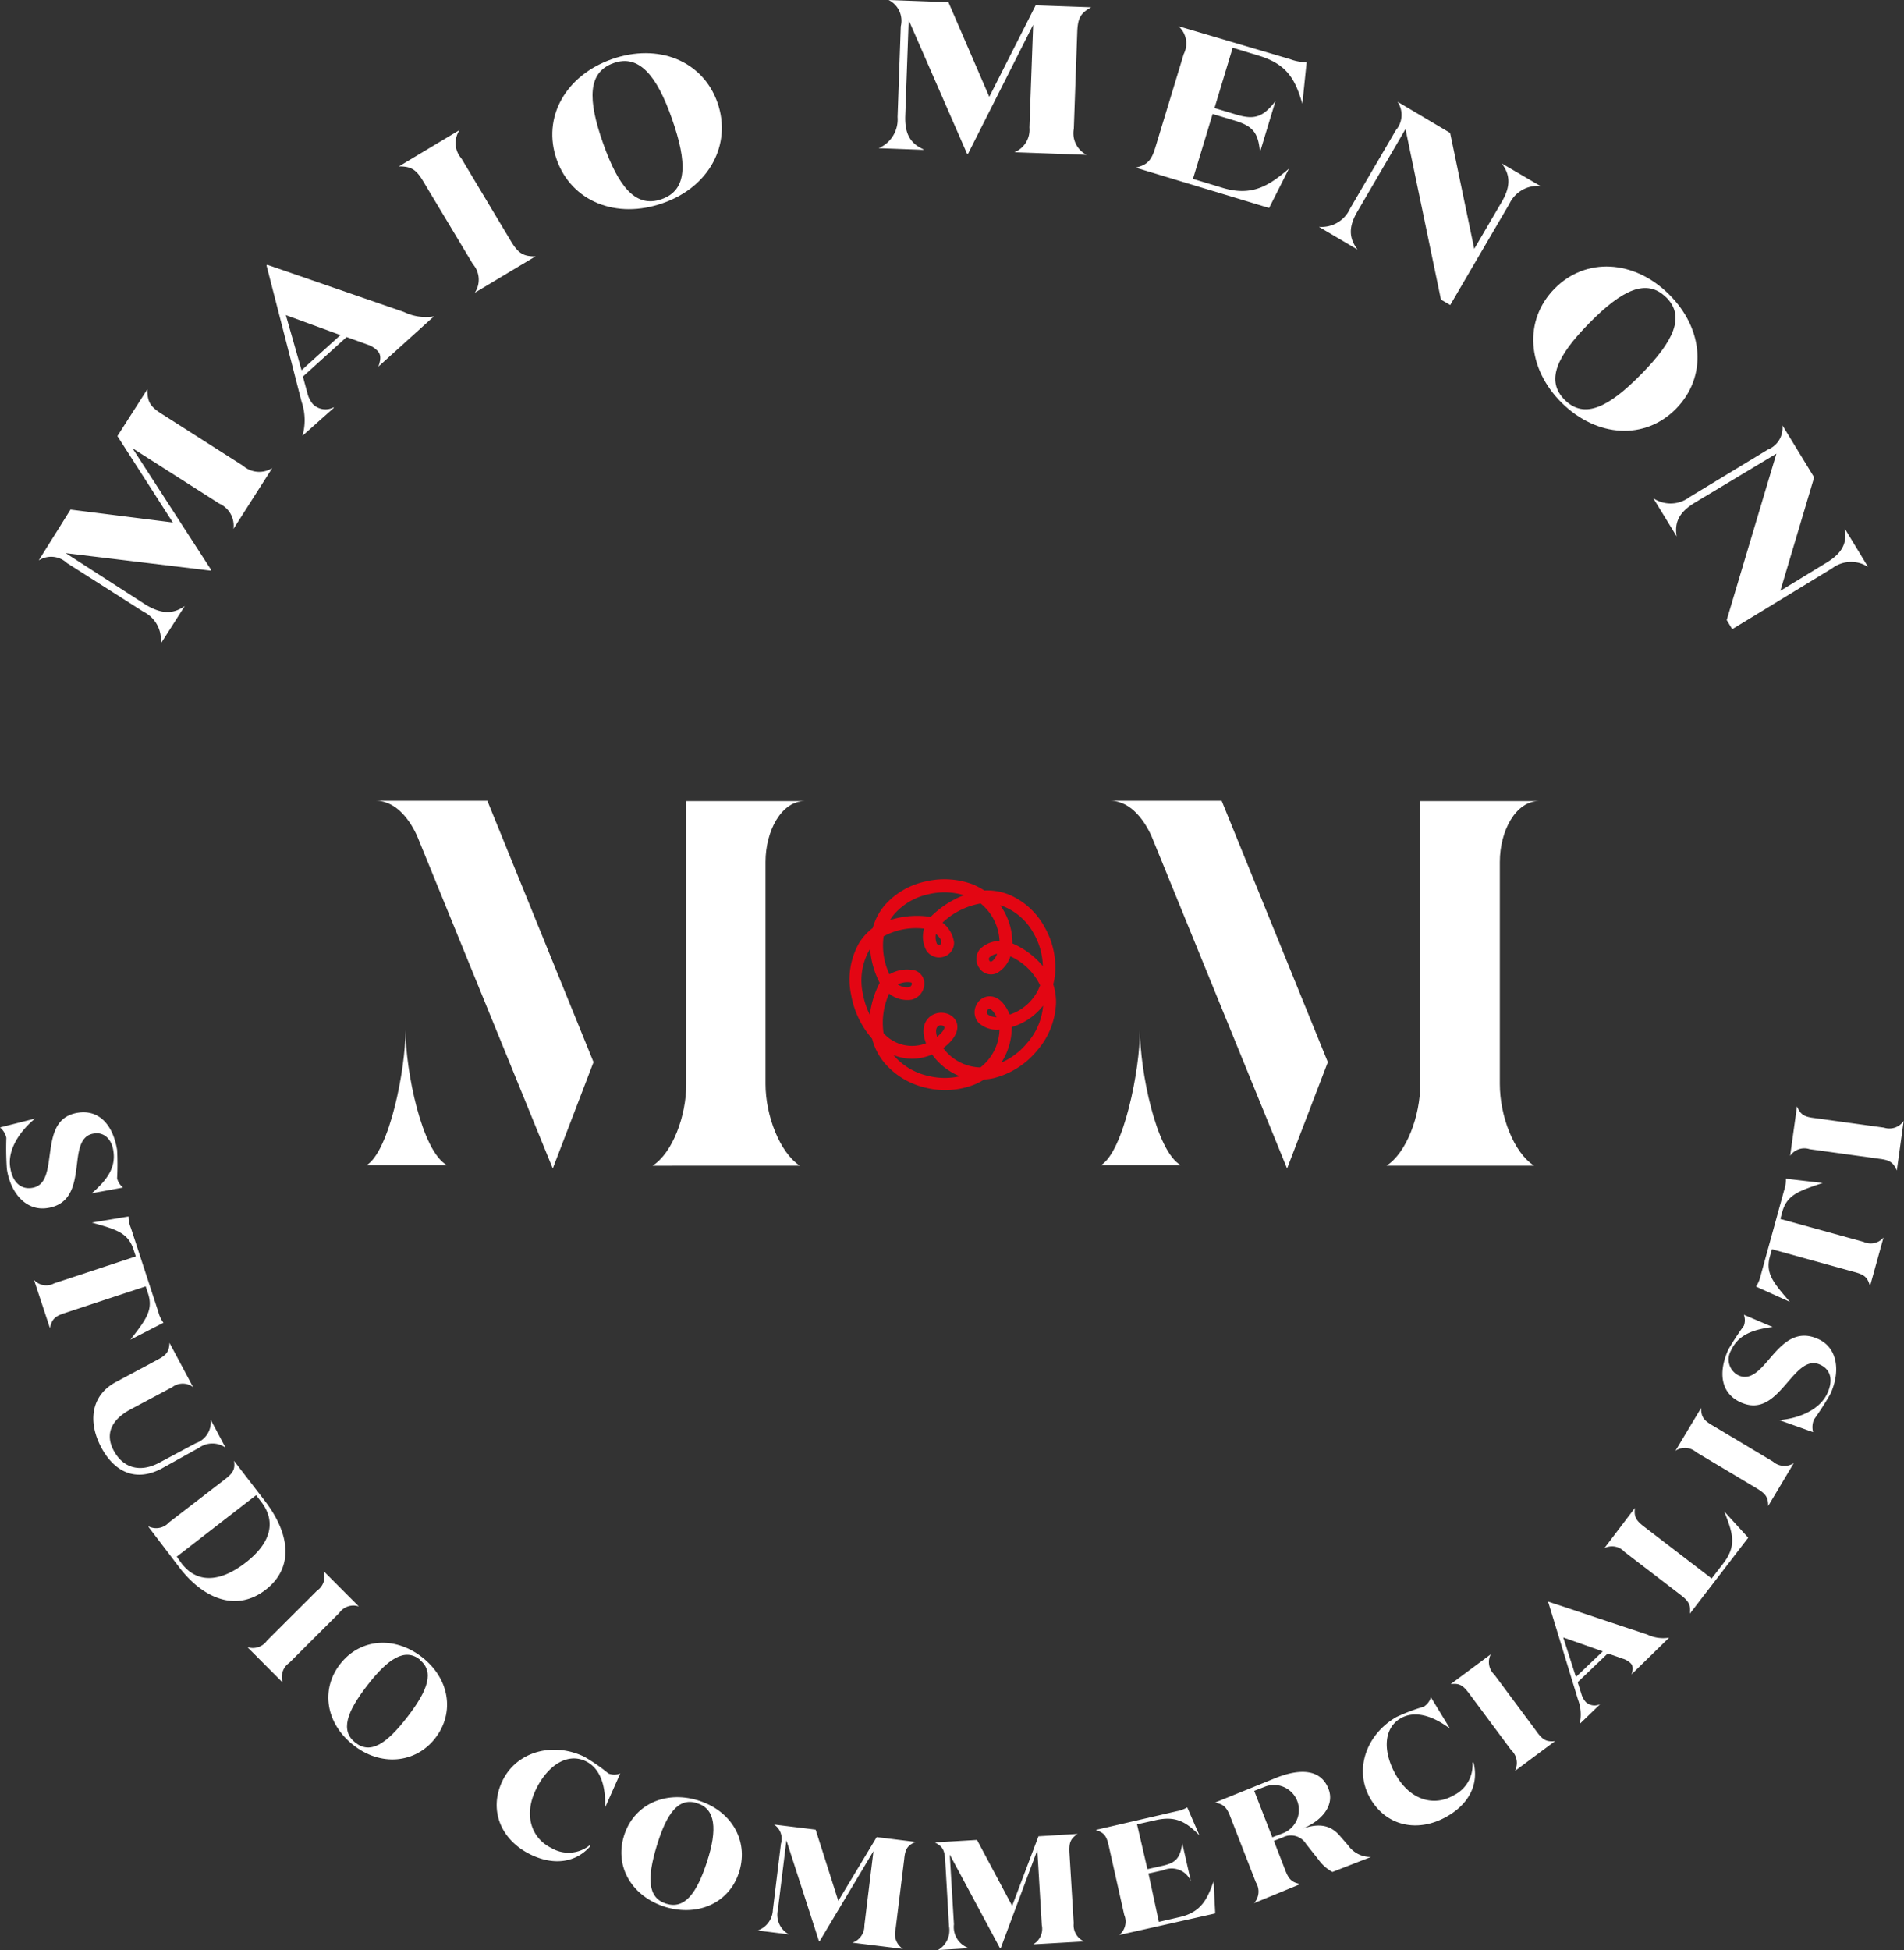 <?xml version="1.0" encoding="UTF-8"?> <svg xmlns="http://www.w3.org/2000/svg" viewBox="0 0 183.11 187.54"><rect x="0" y="0" width="183.11" height="187.54" fill="#333333" stroke="none"/><defs><style>.cls-1{fill:#fff;}.cls-2{fill:#e30613;stroke:#e30613;stroke-miterlimit:10;stroke-width:0.5px;}</style></defs><g id="Livello_2" data-name="Livello 2"><g id="Livello_1-2" data-name="Livello 1"><path class="cls-1" d="M39,99.05c0,3.83-1.56,11.67-3.76,13H43C40.53,110.7,39,102.88,39,99.05Z"></path><path class="cls-1" d="M36.16,77c2,0,3.36,2,4,3.49l13,31.87,3.92-10.23L46.87,77Z"></path><path class="cls-1" d="M73.62,104.23V82.88c0-3,1.54-5.85,3.76-5.85H66v27.2c0,3.07-1.31,6.62-3.24,7.86H76.92C75,110.83,73.62,107.29,73.62,104.23Z"></path><path class="cls-1" d="M109.63,99.05c0,3.83-1.56,11.67-3.76,13h7.7C111.15,110.7,109.63,102.88,109.63,99.05Z"></path><path class="cls-1" d="M106.78,77c2,0,3.36,2,4,3.49l13,31.87,3.92-10.23L117.49,77Z"></path><path class="cls-1" d="M144.24,104.23V82.88c0-3,1.54-5.85,3.75-5.85h-11.4v27.2c0,3.07-1.32,6.62-3.25,7.86h14.2C145.57,110.83,144.24,107.29,144.24,104.23Z"></path><path class="cls-2" d="M96.38,90.75a5.17,5.17,0,0,0-2-4.14,7.37,7.37,0,0,0-4.13,2.14,2.68,2.68,0,0,1,1.25,1.86,1.14,1.14,0,0,1-.83,1.15,1.21,1.21,0,0,1-1.35-.47,2.5,2.5,0,0,1-.11-2.2,6.82,6.82,0,0,0-4.46.78,6.76,6.76,0,0,0,.69,4.18,3.1,3.1,0,0,1,2.47-.5,1.08,1.08,0,0,1,.71,1.25,1.35,1.35,0,0,1-1,1.08,2.52,2.52,0,0,1-2.19-.75,7,7,0,0,0-.69,4.34l.09.09a3.94,3.94,0,0,0,4.55.89c-.64-1.48-.2-2.32.46-2.66a1.49,1.49,0,0,1,1-.13,1.26,1.26,0,0,1,.82.53c.36.56.2,1.48-1.29,2.53a4.8,4.8,0,0,0,4,2.17,5,5,0,0,0,2-4.18,2.36,2.36,0,0,1-2.06-.52,1.26,1.26,0,0,1-.15-1.51,1.15,1.15,0,0,1,1.38-.57c.48.15,1,.66,1.42,1.75a4.9,4.9,0,0,0,3.34-3.13A6.11,6.11,0,0,0,97,91.61a2.59,2.59,0,0,1-1.27,1.75,1.1,1.1,0,0,1-1.35-.43h0a1.25,1.25,0,0,1,0-1.44,2.38,2.38,0,0,1,2-.74Zm-2.92-4.69L93.25,86a6.75,6.75,0,0,0-4-.26,6.31,6.31,0,0,0-3.44,2,4.66,4.66,0,0,0-.72,1.17,8.36,8.36,0,0,1,4.5-.48,8.94,8.94,0,0,1,3.88-2.35Zm.06-.76a6.23,6.23,0,0,1,1.08.58,5.39,5.39,0,0,1,2.28.35,6.72,6.72,0,0,1,3.34,3,7.58,7.58,0,0,1,1,4.42,6.07,6.07,0,0,1-.19,1,5.45,5.45,0,0,1,.28,1.73,7.12,7.12,0,0,1-1.74,4.45,7.66,7.66,0,0,1-4,2.58,4.82,4.82,0,0,1-1,.14,5.65,5.65,0,0,1-.94.5,7.46,7.46,0,0,1-4.49.31,7.1,7.1,0,0,1-3.89-2.32,5.59,5.59,0,0,1-1.15-2.28,8.43,8.43,0,0,1-2-4.15,6.84,6.84,0,0,1,.75-4.83,5.23,5.23,0,0,1,1.3-1.4,5.48,5.48,0,0,1,1.12-2.17A7,7,0,0,1,89.08,85a7.54,7.54,0,0,1,4.44.29Zm2,1.32a6,6,0,0,1,1.59,4.26,7.49,7.49,0,0,1,3.41,2.74v0a6.87,6.87,0,0,0-.9-4,6,6,0,0,0-3-2.69,4.79,4.79,0,0,0-1.13-.28ZM84.91,94.55a8.09,8.09,0,0,1-1-4,4.89,4.89,0,0,0-.52.68,6.2,6.2,0,0,0-.66,4.33,8,8,0,0,0,1.12,2.88,8.55,8.55,0,0,1,1-3.87Zm2.77-.33a2.35,2.35,0,0,0-1.76.4,1.82,1.82,0,0,0,1.52.56.65.65,0,0,0,.5-.5.4.4,0,0,0-.26-.46Zm-2.49,6.56a4.93,4.93,0,0,0,.57.86,6.37,6.37,0,0,0,3.5,2.07,6.79,6.79,0,0,0,3.9-.21,5.77,5.77,0,0,1-3.43-2.42,4.54,4.54,0,0,1-4.54-.3Zm11.86-2.21a6.06,6.06,0,0,1-1.46,4.14A7.05,7.05,0,0,0,99,100.42a6.42,6.42,0,0,0,1.58-4,3.64,3.64,0,0,0,0-.57,5.71,5.71,0,0,1-3.5,2.71Zm-2.25-.86a1.7,1.7,0,0,0,1.41.3c-.31-.78-.64-1.13-.93-1.22a.46.46,0,0,0-.54.24.57.57,0,0,0,.06.68Zm-4-7.08c0-.32-.25-.75-.91-1.26a1.84,1.84,0,0,0,0,1.51.5.5,0,0,0,.56.19.43.43,0,0,0,.32-.44Zm-.65,7.8c-.35.18-.56.69-.15,1.67,1-.73,1.21-1.25,1-1.53a.59.59,0,0,0-.36-.21.75.75,0,0,0-.53.07Zm5.28-5.74c.28-.11.58-.47.83-1.23a1.64,1.64,0,0,0-1.31.45.53.53,0,0,0,0,.61h0a.4.4,0,0,0,.49.17Z"></path><path class="cls-1" d="M9,109c-1.19.19-1.42,1.41-1.58,2.79-.23,1.83-.42,4-2.86,4.37C2.5,116.48,1,114.7.66,112.41a28.51,28.51,0,0,1-.05-3,1.83,1.83,0,0,0-.61-1l3.36-.85v0C1.66,109,.69,110.77,1,112.35c.21,1.3,1,2.06,2.1,1.87,1.41-.23,1.49-1.86,1.73-3.52s.58-3.36,2.63-3.7,3.4,1.14,3.8,3.57a25.87,25.87,0,0,1,0,2.73,1.65,1.65,0,0,0,.57.89l-3,.55v0c1.41-1.23,2.34-2.43,2.07-4.09C10.75,109.56,10,108.81,9,109Z"></path><path class="cls-1" d="M15.24,126.19a2.9,2.9,0,0,0,.48,1l-3.18,1.63v0c1.49-1.93,2.23-2.84,1.69-4.47l-.22-.66-7.85,2.59c-.93.31-1.17.61-1.36,1.42h0l-1.53-4.63h0a1.59,1.59,0,0,0,1.94.33l7.85-2.59-.22-.66c-.54-1.64-1.67-1.93-4-2.59v0l3.52-.59a2.94,2.94,0,0,0,.23,1.11Z"></path><path class="cls-1" d="M15.56,141.2c-2.45,1.31-4.52.4-5.81-2s-1.07-5,1.41-6.32l4-2.14c.86-.46,1.1-.77,1.14-1.62h0l2.27,4.26h0a1.65,1.65,0,0,0-2,0l-4,2.13c-1.87,1-2.5,2.39-1.62,4s2.47,2.14,4.36,1.14l3.52-1.88a2.13,2.13,0,0,0,1.43-2.26h0l1.43,2.69h0a2.2,2.2,0,0,0-2.53,0Z"></path><path class="cls-1" d="M14.3,146.78a1.65,1.65,0,0,0,1.95-.39l5.39-4.15c.78-.6,1-1,.86-1.78l0,0,2.94,3.82c2.45,3.17,2.87,6.45.1,8.59s-5.93.91-8.26-2.11l-3-3.94Zm3.17,3.56c1.45,1.88,3.62,1.86,6.12-.06s3-4,1.5-5.91l-.46-.6L17,149.68Z"></path><path class="cls-1" d="M27.18,161.78l0,0-3.39-3.4,0,0a1.66,1.66,0,0,0,1.89-.63l4.81-4.8a1.64,1.64,0,0,0,.63-1.88l0,0,3.39,3.4,0,0a1.65,1.65,0,0,0-1.88.62l-4.81,4.8A1.67,1.67,0,0,0,27.18,161.78Z"></path><path class="cls-1" d="M34,167.81c-2.64-2.05-3.21-5.33-1.29-7.8s5.23-2.72,7.87-.67,3.19,5.32,1.28,7.79S36.57,169.85,34,167.81Zm6.39-8.23c-1.46-1.14-3.05-.12-5.06,2.47s-2.61,4.38-1.15,5.52,3,.11,5-2.48S41.79,160.71,40.34,159.58Z"></path><path class="cls-1" d="M58.19,173.81h0c.08-2-.41-3.76-1.86-4.46-1.81-.87-3.71.48-4.79,2.72-1.23,2.54-.38,4.73,1.51,5.64a3.23,3.23,0,0,0,3.65-.27l.08.07c-1.36,1.56-3.45,1.92-5.72.83-2.87-1.38-4.1-4.27-2.74-7.1s4.86-3.77,7.87-2.32a16.92,16.92,0,0,1,2.32,1.61,1.55,1.55,0,0,0,1.14,0Z"></path><path class="cls-1" d="M64,183.37c-3.2-1-4.91-3.83-4-6.82s3.92-4.41,7.11-3.44,4.89,3.82,4,6.81S67.22,184.33,64,183.37Zm3-10c-1.77-.54-2.89,1-3.84,4.12s-.87,5,.9,5.56S67,182.09,68,179,68.82,173.93,67.06,173.4Z"></path><path class="cls-1" d="M75.86,186v0l-3-.37v0a2.19,2.19,0,0,0,1.47-2l.77-6.33a1.64,1.64,0,0,0-.66-1.86v0l4,.49,2.18,6.85,3.69-6.13,3.74.46v0c-.77.34-1,.67-1.09,1.65l-.83,6.74a1.72,1.72,0,0,0,.71,1.9v0l-4.86-.6v0a1.71,1.71,0,0,0,1.15-1.67L84,178l-5.17,8.65h-.07l-3.13-9.69-.82,6.67A2.15,2.15,0,0,0,75.86,186Z"></path><path class="cls-1" d="M93.2,187.33v0l-3,.18v0a2.18,2.18,0,0,0,1.07-2.28l-.37-6.36c-.06-1-.26-1.33-1-1.71v0l4.06-.24,3.38,6.34,2.53-6.69,3.76-.23v0c-.69.48-.83.84-.78,1.82l.41,6.77a1.71,1.71,0,0,0,1,1.75v0l-4.9.28v0a1.72,1.72,0,0,0,.83-1.86l-.43-7.2-3.52,9.43h-.07l-4.83-9,.4,6.7A2.14,2.14,0,0,0,93.2,187.33Z"></path><path class="cls-1" d="M113.11,174.17a3.17,3.17,0,0,0,1.07-.38l1.17,2.69h0c-1.24-1.25-2.23-1.91-4.21-1.46l-1.79.4,1,4.31,1.43-.32c1.27-.28,1.72-.71,1.92-2.17h0l.83,3.66h0a2,2,0,0,0-2.65-1.07l-1.43.32,1,4.65,2-.46c2.09-.47,2.67-1.77,3.26-3.43h0l.16,3.08-9.23,2.07v0a1.66,1.66,0,0,0,.48-1.93l-1.49-6.64c-.22-1-.47-1.27-1.25-1.53v0Z"></path><path class="cls-1" d="M122.82,170.91c2.26-.87,4.21-.79,4.94,1.09.64,1.64-.71,3.12-2.49,3.83,1.64-.55,2.7-.32,3.57.68l.81.93a2.63,2.63,0,0,0,2.19,1.12v0L128.14,180a4,4,0,0,1-1.35-1.2l-1.18-1.49a1.71,1.71,0,0,0-2.23-.64l-.87.34,1.09,2.81c.35.91.65,1.19,1.47,1.34v0L120.6,183v0a1.66,1.66,0,0,0,.18-2l-2.47-6.34c-.35-.91-.65-1.18-1.47-1.33v0Zm-.46,5.76,1.11-.43a2.4,2.4,0,0,0-1.74-4.47l-1.11.43Z"></path><path class="cls-1" d="M139.45,166.22l0,0c-1.64-1.22-3.34-1.79-4.74-1-1.73,1-1.69,3.33-.45,5.48,1.42,2.45,3.7,3,5.52,1.94a3.23,3.23,0,0,0,1.83-3.17l.1,0c.52,2-.35,3.93-2.53,5.18-2.76,1.59-5.84,1-7.41-1.74s-.38-6.13,2.51-7.8a18.33,18.33,0,0,1,2.64-1,1.58,1.58,0,0,0,.69-.91Z"></path><path class="cls-1" d="M149.55,167.42l0,0-3.86,2.87,0,0a1.67,1.67,0,0,0-.35-2l-4.06-5.46c-.59-.79-.94-1-1.77-.89l0,0,3.86-2.87,0,0a1.65,1.65,0,0,0,.34,1.95l4.06,5.46C148.36,167.31,148.72,167.5,149.55,167.42Z"></path><path class="cls-1" d="M153.92,163.84l-2,1.93,0,0a4,4,0,0,0-.16-2.34L148.88,154l0,0,9.56,3.18a3.51,3.51,0,0,0,2.08.29l0,0L156.91,161l0,0c.16-.5.15-.82-.09-1.07a1.82,1.82,0,0,0-.76-.44l-1.44-.5-2.89,2.76.37,1.18a1.93,1.93,0,0,0,.41.73,1.24,1.24,0,0,0,1.41.19Zm-2.36-2.59,2.58-2.46-3.8-1.34Z"></path><path class="cls-1" d="M157.23,145l0,0c-.09.82.08,1.18.86,1.78l6.52,5,1.12-1.45c1.31-1.7.93-2.89.09-5l0,0,2.31,2.53-5.61,7.3,0,0c.09-.82-.1-1.19-.88-1.79l-5.4-4.14a1.63,1.63,0,0,0-1.94-.37l0,0Z"></path><path class="cls-1" d="M172.51,140.69l0,0-2.46,4.12h0c0-.83-.23-1.17-1.08-1.68l-5.84-3.49a1.64,1.64,0,0,0-2-.14l0,0,2.47-4.12h0c0,.83.22,1.17,1.07,1.67l5.84,3.49A1.67,1.67,0,0,0,172.51,140.69Z"></path><path class="cls-1" d="M167.19,132.25c1.09.5,1.95-.39,2.86-1.45,1.2-1.4,2.55-3.07,4.8-2.05,1.91.86,2.15,3.16,1.19,5.27a29.16,29.16,0,0,1-1.59,2.48,1.86,1.86,0,0,0-.08,1.21l-3.26-1.16v0c2.17-.18,4-1.15,4.64-2.6.55-1.21.34-2.26-.71-2.73-1.3-.59-2.27.72-3.39,2s-2.35,2.48-4.25,1.62-2.19-2.84-1.18-5.08a27.1,27.1,0,0,1,1.49-2.28,1.55,1.55,0,0,0,0-1.06l2.77,1.18,0,0c-1.85.24-3.3.72-4,2.25A1.71,1.71,0,0,0,167.19,132.25Z"></path><path class="cls-1" d="M171.58,114.46a3.07,3.07,0,0,0,.17-1.12l3.54.41v0c-2.31.78-3.43,1.13-3.89,2.79l-.18.67,8,2.2a1.61,1.61,0,0,0,1.92-.42h0l-1.3,4.69h0c-.22-.82-.49-1.09-1.43-1.35l-8-2.21-.19.67c-.46,1.66.32,2.53,1.91,4.39v0l-3.25-1.47a3,3,0,0,0,.43-1Z"></path><path class="cls-1" d="M183.08,107.78h0l-.66,4.77h0c-.33-.76-.67-1-1.65-1.12l-6.73-.93a1.65,1.65,0,0,0-1.88.64h0l.66-4.76h0c.33.77.66,1,1.63,1.12l6.74.93A1.66,1.66,0,0,0,183.08,107.78Z"></path><path class="cls-1" d="M17.77,58.27l0,0-2.32,3.64,0,0a3,3,0,0,0-1.64-3.08L6.44,54.14a2.22,2.22,0,0,0-2.72-.25l0,0L6.78,49l9.84,1.24-5.33-8.31,2.88-4.5,0,0c0,1.18.24,1.64,1.37,2.36l7.84,5a2.35,2.35,0,0,0,2.8.22l0,0-3.73,5.85,0,0a2.32,2.32,0,0,0-1.37-2.44l-8.34-5.32L20.3,54.79l-.05.08L6.32,53.19l7.76,5C15.49,59,16.58,59.11,17.77,58.27Z"></path><path class="cls-1" d="M32.09,39.23l-3,2.67,0,0A5.49,5.49,0,0,0,29,38.62l-3.37-13.1.07-.06L38.85,30a4.81,4.81,0,0,0,2.88.42l0,0-5.34,4.83,0,0c.25-.7.25-1.14-.06-1.49a2.35,2.35,0,0,0-1-.63l-2-.72-4.2,3.8.45,1.66a2.55,2.55,0,0,0,.52,1,1.71,1.71,0,0,0,2,.29ZM29,35.6l3.74-3.38L27.49,30.3Z"></path><path class="cls-1" d="M51.5,24.65l0,0-5.84,3.5,0,0a2.27,2.27,0,0,0-.18-2.75l-4.8-8C40,16.27,39.52,16,38.36,16l0,0,5.84-3.5,0,0a2.24,2.24,0,0,0,.17,2.73l4.79,8C49.85,24.36,50.33,24.66,51.5,24.65Z"></path><path class="cls-1" d="M63.75,19.53c-4.46,1.58-8.78-.14-10.21-4.18s.84-8.09,5.3-9.66S67.59,5.84,69,9.87,68.18,18,63.75,19.53ZM59,6.07c-2.48.88-2.5,3.48-1,7.71s3.15,6.24,5.63,5.37,2.48-3.48,1-7.71S61.43,5.2,59,6.07Z"></path><path class="cls-1" d="M88.81,14.36v.05l-4.31-.16v0a3,3,0,0,0,1.82-3l.31-8.72A2.23,2.23,0,0,0,85.46,0V0l5.75.21,3.93,9.1L99.6.51l5.34.19v0c-1,.56-1.29,1-1.34,2.38l-.33,9.3a2.33,2.33,0,0,0,1.23,2.51v0l-6.94-.25v0A2.33,2.33,0,0,0,99,12.26l.36-9.88L93.1,14.78H93L87.39,1.93l-.33,9.19C87,12.79,87.49,13.77,88.81,14.36Z"></path><path class="cls-1" d="M124.07,5.69a4.47,4.47,0,0,0,1.59.29l-.41,4,0,0c-.68-2.33-1.45-3.8-4.21-4.63l-2.49-.76-1.75,5.8,2,.6c1.77.54,2.61.35,3.86-1.26h0l-1.49,4.92h0c-.15-2-.77-2.56-2.55-3.09l-2-.6-1.89,6.24,2.84.86c2.91.88,4.53-.27,6.39-1.84h0L122.05,20l-12.83-3.88v0c1.14-.27,1.52-.69,1.91-2l2.71-8.92a2.23,2.23,0,0,0-.5-2.68v0Z"></path><path class="cls-1" d="M145.16,19.6l-5.69,9.73-.89-.52-3.41-16.4-4.61,7.9c-.85,1.44-.88,2.53,0,3.69l0,0-3.72-2.19,0,0a3,3,0,0,0,3-1.76l4.41-7.54a2.25,2.25,0,0,0,.15-2.73l0,0,5.06,3,2.32,11.15,2.64-4.51c.85-1.45.87-2.57,0-3.71l0,0,3.73,2.18,0,0A3,3,0,0,0,145.16,19.6Z"></path><path class="cls-1" d="M150.22,38.76c-3.37-3.32-3.72-7.95-.72-11s7.64-2.79,11,.53,3.7,7.93.7,11S153.58,42.06,150.22,38.76Zm10-10.18c-1.87-1.84-4.22-.72-7.37,2.48s-4.23,5.56-2.35,7.41,4.21.7,7.35-2.5S162.09,30.41,160.23,28.58Z"></path><path class="cls-1" d="M176.21,54.64l-9.62,5.86-.53-.88,4.78-16L163,48.33c-1.43.87-2,1.81-1.75,3.25l0,0L159,47.91l0,0a3,3,0,0,0,3.48-.11L170,43.24a2.26,2.26,0,0,0,1.42-2.34l0,0,3.05,5-3.25,10.91,4.46-2.72c1.43-.87,2-1.84,1.73-3.27l0,0,2.24,3.69,0,0A3,3,0,0,0,176.21,54.64Z"></path></g></g></svg> 